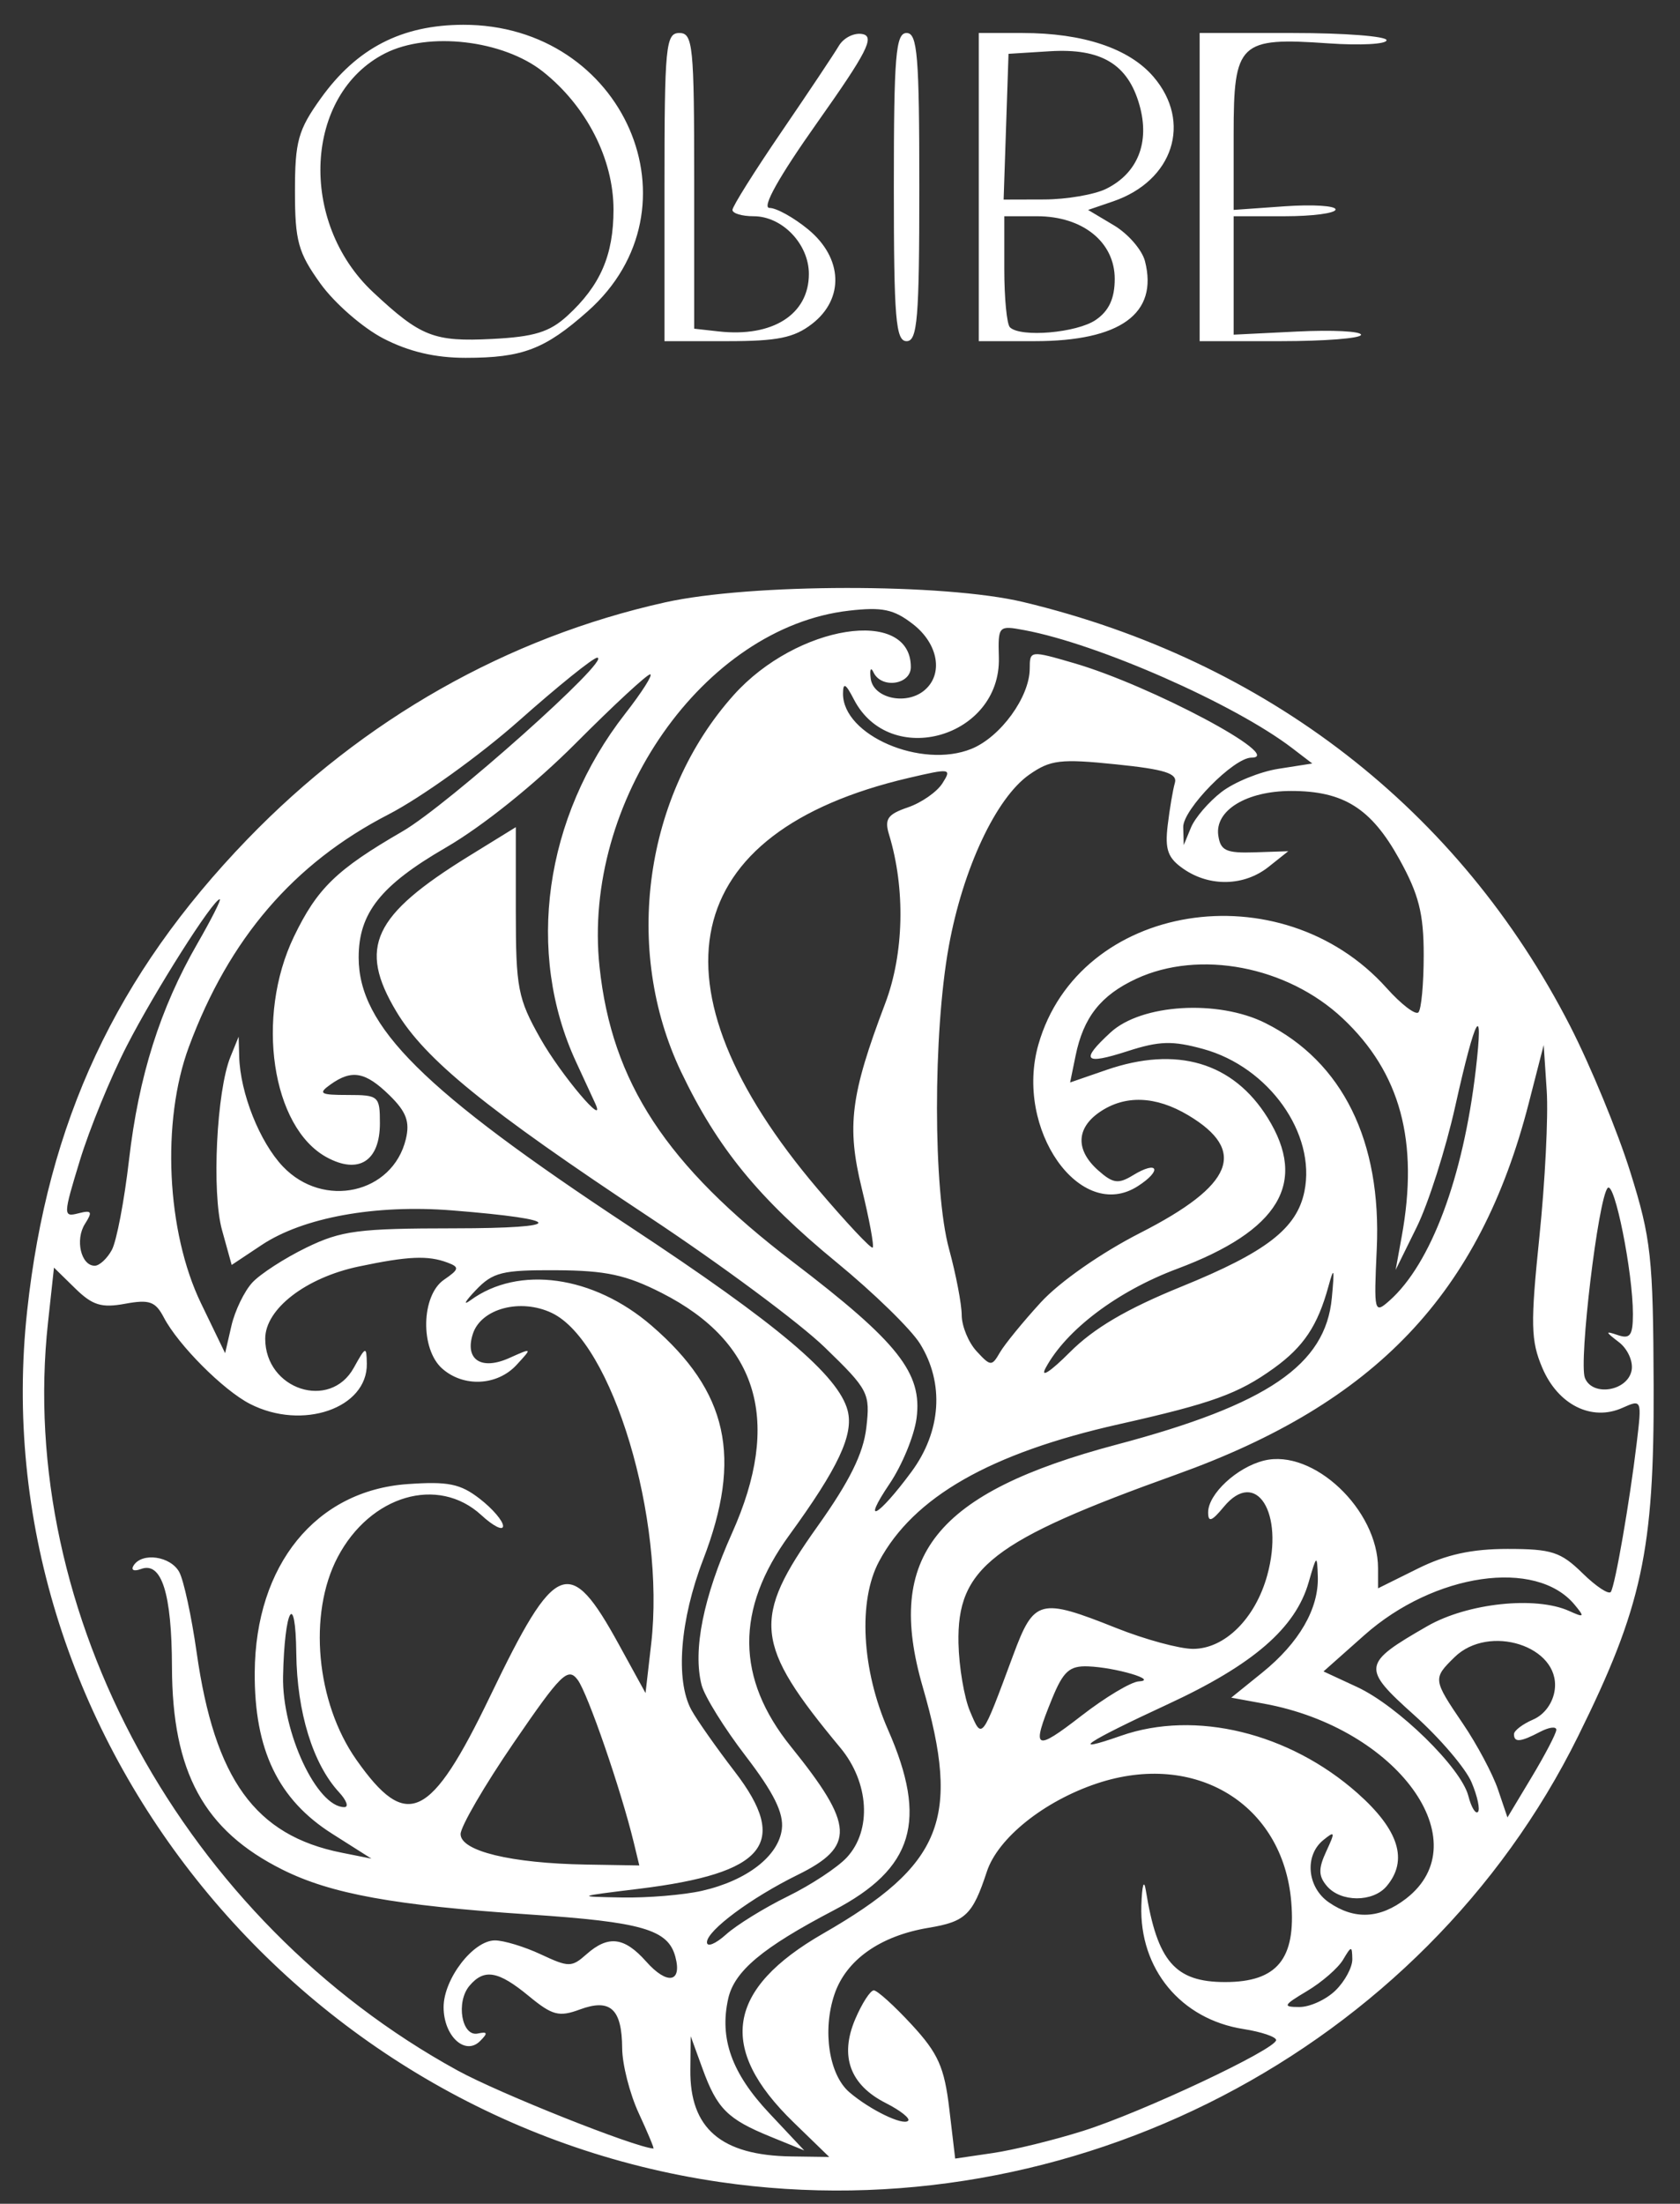 <svg width="61" height="80" viewBox="0 0 61 80" fill="none" xmlns="http://www.w3.org/2000/svg">
<rect x="0" y="0" width="61" height="80" fill="#333333" stroke="none"/>
<path fill-rule="evenodd" clip-rule="evenodd" d="M26.132 79.209C10.646 76.95 -0.661 62.729 0.986 47.583C1.732 40.712 4.211 35.406 8.981 30.467C13.191 26.107 18.413 23.146 24.143 21.868C27.251 21.175 34.284 21.168 37.155 21.855C45.992 23.971 52.986 29.393 57.011 37.247C57.754 38.697 58.736 41.078 59.193 42.538C59.952 44.961 60.026 45.638 60.043 50.332C60.064 56.29 59.622 58.336 57.298 63.031C51.658 74.431 38.871 81.068 26.132 79.209ZM28.812 77.041C26.037 74.349 26.375 72.208 29.894 70.186C34.223 67.698 34.895 66.034 33.504 61.238C32.125 56.481 33.963 54.187 40.553 52.438C46.022 50.987 48.131 49.549 48.358 47.115C48.46 46.028 48.438 45.956 48.233 46.704C47.844 48.124 47.333 48.889 46.254 49.667C44.964 50.596 44.013 50.941 40.629 51.701C35.953 52.752 33.168 54.344 31.917 56.682C31.152 58.11 31.287 60.618 32.245 62.795C33.696 66.094 33.172 67.83 30.27 69.348C27.683 70.701 26.665 71.554 26.441 72.552C26.116 74.002 26.568 75.262 27.933 76.713L29.202 78.064L27.975 77.563C26.415 76.927 26.036 76.547 25.508 75.095L25.079 73.916L25.066 75.134C25.042 77.266 26.185 78.246 28.737 78.281L30.109 78.3L28.812 77.041ZM39.33 77.353C41.469 76.679 46.335 74.388 46.335 74.057C46.335 73.939 45.801 73.759 45.148 73.656C42.876 73.3 41.367 71.474 41.442 69.169C41.466 68.429 41.536 68.194 41.605 68.625C42.02 71.205 42.666 71.951 44.484 71.951C46.371 71.951 47.06 71.113 46.884 69.031C46.584 65.484 43.399 63.548 39.827 64.742C37.904 65.385 36.233 66.724 35.832 67.942C35.317 69.51 35.059 69.758 33.722 69.98C31.958 70.272 30.719 71.148 30.297 72.401C29.855 73.713 30.102 75.32 30.842 75.952C31.585 76.588 32.785 77.171 32.973 76.987C33.059 76.902 32.694 76.613 32.162 76.343C30.86 75.683 30.481 74.64 31.053 73.297C31.298 72.723 31.601 72.253 31.727 72.253C31.853 72.253 32.472 72.813 33.104 73.498C34.064 74.537 34.289 75.041 34.468 76.551L34.682 78.359L36.048 78.158C36.8 78.048 38.277 77.686 39.33 77.353ZM23.193 76.713C22.866 76.007 22.595 74.945 22.591 74.355C22.582 72.922 22.161 72.537 21.05 72.948C20.297 73.226 20.054 73.162 19.201 72.459C18.091 71.543 17.581 71.454 17.047 72.085C16.545 72.678 16.765 73.944 17.349 73.819C17.705 73.743 17.723 73.802 17.431 74.093C16.888 74.636 16.107 73.909 16.107 72.862C16.107 71.838 17.183 70.439 17.97 70.439C18.291 70.439 19.042 70.667 19.637 70.945C20.65 71.419 20.757 71.419 21.291 70.945C22.085 70.241 22.669 70.312 23.463 71.207C24.223 72.064 24.773 71.974 24.522 71.034C24.258 70.043 23.322 69.772 19.215 69.497C14.313 69.168 12.023 68.752 10.257 67.871C7.407 66.448 6.254 64.336 6.244 60.517C6.237 57.839 5.868 56.675 5.118 56.957C4.862 57.053 4.745 56.997 4.851 56.829C5.159 56.341 6.193 56.489 6.509 57.068C6.67 57.363 6.953 58.672 7.139 59.977C7.793 64.593 9.267 66.63 12.406 67.255L13.486 67.471L12.065 66.57C10.098 65.324 9.231 63.52 9.249 60.709C9.274 56.81 11.469 54.108 14.801 53.874C16.27 53.771 16.714 53.861 17.418 54.406C17.885 54.767 18.266 55.212 18.266 55.396C18.266 55.579 17.912 55.402 17.478 55.002C15.906 53.555 13.442 54.277 12.259 56.53C11.179 58.587 11.477 61.801 12.939 63.881C14.77 66.484 15.632 66.072 17.807 61.553C20.176 56.63 20.678 56.43 22.472 59.699L23.439 61.46L23.644 59.676C24.167 55.138 22.234 48.706 20.034 47.661C18.898 47.121 17.467 47.501 17.169 48.422C16.867 49.353 17.468 49.754 18.484 49.301C19.332 48.921 19.333 48.922 18.753 49.551C18.053 50.308 16.828 50.367 16.055 49.68C15.252 48.969 15.292 47.025 16.121 46.456C16.674 46.077 16.69 45.999 16.25 45.834C15.539 45.567 14.82 45.598 13.029 45.975C11.105 46.379 9.63 47.517 9.63 48.596C9.63 50.442 11.982 51.214 12.846 49.652C13.28 48.868 13.307 48.859 13.319 49.5C13.348 51.123 10.977 51.94 9.075 50.962C8.108 50.466 6.472 48.825 5.949 47.827C5.643 47.242 5.425 47.166 4.541 47.328C3.685 47.486 3.356 47.384 2.728 46.768L1.96 46.016L1.744 47.998C0.588 58.575 6.691 69.721 16.616 75.162C18.131 75.993 23.044 77.95 23.726 77.994C23.761 77.996 23.52 77.42 23.193 76.713ZM48.494 72.253C48.834 71.921 49.107 71.41 49.102 71.119C49.093 70.628 49.069 70.629 48.766 71.14C48.587 71.442 48.001 71.952 47.465 72.273C46.589 72.796 46.56 72.856 47.183 72.857C47.565 72.857 48.155 72.586 48.494 72.253ZM28.599 68.842C29.448 68.426 30.416 67.788 30.751 67.424C31.662 66.437 31.558 64.706 30.514 63.448C27.377 59.67 27.285 58.777 29.682 55.411C30.847 53.775 31.348 52.764 31.456 51.825C31.6 50.573 31.537 50.451 29.948 48.912C29.037 48.028 26.165 45.898 23.567 44.178C17.649 40.261 15.429 38.455 14.39 36.718C12.996 34.386 13.536 33.231 17.033 31.073L18.729 30.027V33.074C18.729 35.87 18.803 36.251 19.623 37.702C20.37 39.023 22.049 41.007 21.611 40.052C21.535 39.885 21.223 39.211 20.919 38.554C19.075 34.575 19.764 29.673 22.694 25.916C23.311 25.126 23.72 24.48 23.606 24.48C23.491 24.48 22.277 25.604 20.909 26.977C19.42 28.471 17.523 29.994 16.186 30.769C13.819 32.141 13.023 33.145 13.023 34.757C13.023 37.258 15.359 39.578 22.863 44.526C28.241 48.072 30.453 49.94 30.779 51.21C31.002 52.081 30.436 53.285 28.652 55.737C26.701 58.419 26.722 60.929 28.717 63.403C31.023 66.263 31.063 67.026 28.962 68.06C27.268 68.894 25.669 70.082 25.669 70.507C25.669 70.694 25.982 70.566 26.363 70.223C26.745 69.879 27.751 69.258 28.599 68.842ZM51.051 68.924C53.732 66.856 50.735 62.734 45.906 61.847L44.706 61.627L45.835 60.715C47.172 59.634 47.888 58.395 47.849 57.226C47.823 56.423 47.806 56.434 47.517 57.438C47.039 59.101 45.507 60.428 42.402 61.866C39.408 63.252 38.759 63.69 40.706 63.009C43.399 62.067 46.815 62.898 49.295 65.098C50.797 66.432 51.14 67.534 50.346 68.473C49.848 69.061 48.679 69.056 48.178 68.465C47.869 68.1 47.865 67.834 48.157 67.204C48.487 66.495 48.475 66.45 48.048 66.797C47.355 67.361 47.46 68.516 48.255 69.061C49.182 69.699 50.105 69.653 51.051 68.924ZM25.491 68.638C27.119 68.267 28.27 67.378 28.389 66.396C28.46 65.814 28.093 65.074 27.076 63.747C26.299 62.735 25.578 61.573 25.474 61.166C25.151 59.902 25.536 57.983 26.582 55.649C28.391 51.612 27.547 48.728 24.031 46.938C22.737 46.28 22.004 46.121 20.203 46.111C18.231 46.1 17.896 46.183 17.273 46.837C16.886 47.243 16.799 47.407 17.08 47.203C18.83 45.922 21.549 46.302 23.657 48.121C26.434 50.517 26.96 52.901 25.532 56.613C24.69 58.8 24.518 60.992 25.102 62.069C25.3 62.432 26.009 63.441 26.679 64.313C28.683 66.919 27.796 68.003 23.197 68.566C20.904 68.847 20.9 68.85 22.585 68.881C23.518 68.898 24.826 68.789 25.491 68.638ZM23.012 66.886C22.547 64.968 21.341 61.47 20.975 60.98C20.622 60.509 20.373 60.754 18.652 63.267C17.592 64.815 16.724 66.306 16.724 66.58C16.724 67.196 18.553 67.64 21.28 67.686L23.213 67.718L23.012 66.886ZM53.431 64.699C53.217 64.192 52.282 63.096 51.353 62.264C49.431 60.542 49.453 60.394 51.827 59.03C53.283 58.194 55.759 57.93 56.977 58.481C57.527 58.73 57.548 58.705 57.171 58.251C55.774 56.568 52.079 57.104 49.539 59.358L48.056 60.675L49.277 61.241C50.759 61.929 53.053 64.174 53.314 65.191C53.418 65.599 53.575 65.862 53.662 65.776C53.749 65.691 53.646 65.206 53.431 64.699ZM56.509 62.794C56.511 62.663 56.245 62.697 55.917 62.869C55.207 63.242 54.972 63.263 54.972 62.952C54.972 62.825 55.284 62.587 55.666 62.422C56.085 62.242 56.397 61.807 56.454 61.322C56.639 59.757 54.062 58.934 52.812 60.159C52.022 60.934 52.026 60.963 53.122 62.578C53.63 63.326 54.2 64.397 54.39 64.957L54.735 65.975L55.619 64.503C56.105 63.694 56.506 62.925 56.509 62.794ZM12.311 65.061C11.36 64.031 10.782 62.152 10.758 60.014C10.731 57.688 10.33 58.386 10.278 60.849C10.235 62.882 11.507 65.601 12.502 65.601C12.671 65.601 12.585 65.358 12.311 65.061ZM41.351 61.036C42.079 60.993 40.505 60.528 39.506 60.491C38.831 60.466 38.606 60.67 38.195 61.677C37.44 63.527 37.568 63.6 39.269 62.282C40.132 61.613 41.069 61.052 41.351 61.036ZM36.789 60.083C37.545 58.047 37.752 57.992 40.534 59.1C41.578 59.516 42.831 59.856 43.318 59.856C44.471 59.856 45.582 58.754 46.014 57.181C46.638 54.909 45.605 53.285 44.436 54.699C43.998 55.229 43.867 55.276 43.867 54.901C43.867 54.233 44.916 53.261 45.897 53.02C47.683 52.581 50.036 54.804 50.036 56.931V57.658L51.477 56.943C52.507 56.431 53.435 56.228 54.739 56.228C56.341 56.228 56.67 56.335 57.461 57.11C57.956 57.595 58.419 57.899 58.49 57.786C58.649 57.533 59.172 54.52 59.429 52.375C59.617 50.803 59.613 50.792 58.906 51.108C57.792 51.605 56.572 50.997 56.002 49.658C55.581 48.671 55.568 48.066 55.895 44.894C56.101 42.896 56.221 40.513 56.161 39.598L56.051 37.935L55.507 40.052C53.731 46.954 49.96 50.927 42.721 53.524C36.021 55.927 34.743 56.916 34.802 59.653C34.821 60.513 35.009 61.625 35.221 62.124C35.662 63.162 35.631 63.202 36.789 60.083ZM33.092 53.431C34.178 51.961 34.295 50.21 33.403 48.775C33.077 48.251 31.721 46.929 30.391 45.837C27.546 43.503 26.049 41.671 24.732 38.912C22.611 34.469 23.395 28.854 26.642 25.229C28.928 22.677 33.072 22.023 33.072 24.214C33.072 24.862 31.996 25.012 31.715 24.404C31.619 24.196 31.574 24.299 31.615 24.631C31.704 25.343 32.886 25.612 33.551 25.071C34.264 24.491 34.078 23.377 33.149 22.657C32.451 22.116 32.039 22.029 30.825 22.168C25.555 22.772 21.128 29.093 21.769 35.099C22.216 39.293 24.185 42.296 28.795 45.813C32.618 48.73 33.498 49.845 33.279 51.488C33.194 52.123 32.753 53.193 32.299 53.865C31.256 55.411 31.883 55.068 33.092 53.431ZM59.243 49.747C59.306 49.425 59.099 48.965 58.784 48.724C58.277 48.336 58.273 48.306 58.75 48.468C59.189 48.616 59.29 48.473 59.29 47.702C59.29 46.183 58.622 42.85 58.373 43.126C58.03 43.506 57.319 49.437 57.547 50.019C57.816 50.708 59.096 50.503 59.243 49.747ZM42.901 46.704C45.981 45.452 47.089 44.595 47.363 43.25C47.791 41.153 46.072 38.734 43.689 38.08C42.571 37.773 42.096 37.786 40.943 38.158C39.361 38.669 39.21 38.504 40.325 37.478C41.446 36.445 44.223 36.277 45.944 37.138C48.748 38.54 50.171 41.426 49.989 45.343C49.883 47.645 49.898 47.705 50.453 47.213C51.956 45.879 53.126 42.751 53.584 38.842C53.882 36.303 53.577 36.844 52.838 40.163C52.493 41.712 51.865 43.682 51.443 44.54L50.675 46.099L50.895 44.889C51.525 41.435 50.85 38.938 48.753 36.968C46.738 35.074 43.55 34.465 41.254 35.532C39.966 36.132 39.338 36.93 39.053 38.329L38.855 39.295L40.166 38.842C42.727 37.956 44.775 38.563 46.028 40.578C47.493 42.933 46.45 44.672 42.743 46.059C40.573 46.871 38.712 48.273 37.966 49.66C37.762 50.04 38.142 49.793 38.841 49.092C39.712 48.217 40.91 47.513 42.901 46.704ZM37.79 47.279C38.475 46.532 39.979 45.481 41.411 44.751C44.789 43.028 45.3 41.773 43.146 40.486C41.965 39.78 40.846 39.74 39.926 40.371C39.07 40.959 39.05 41.755 39.875 42.486C40.412 42.962 40.605 42.989 41.139 42.663C42.049 42.106 42.215 42.48 41.314 43.059C39.223 44.403 36.826 40.989 37.704 37.917C39.176 32.764 46.505 31.578 50.35 35.87C50.877 36.459 51.395 36.855 51.501 36.751C51.607 36.647 51.694 35.712 51.694 34.672C51.694 33.161 51.516 32.461 50.803 31.178C49.784 29.342 48.783 28.713 46.882 28.713C45.26 28.713 44.103 29.42 44.236 30.33C44.315 30.879 44.52 30.974 45.553 30.941L46.776 30.9L46.059 31.47C45.178 32.169 43.932 32.201 42.982 31.549C42.404 31.152 42.293 30.849 42.398 29.961C42.471 29.358 42.587 28.665 42.659 28.422C42.76 28.075 42.293 27.928 40.516 27.746C38.505 27.54 38.143 27.583 37.373 28.12C36.168 28.962 34.964 31.528 34.451 34.35C33.874 37.521 33.879 43.221 34.46 45.343C34.71 46.258 34.917 47.336 34.919 47.738C34.921 48.141 35.164 48.732 35.459 49.051C35.969 49.604 36.011 49.606 36.307 49.095C36.479 48.799 37.146 47.982 37.79 47.279ZM9.16 46.56C9.451 46.245 10.335 45.673 11.125 45.289C12.396 44.672 13.01 44.592 16.488 44.59C20.598 44.587 20.563 44.27 16.416 43.939C13.628 43.717 11.006 44.194 9.499 45.196L8.412 45.919L8.06 44.648C7.683 43.287 7.864 39.598 8.369 38.361L8.665 37.633L8.685 38.353C8.721 39.681 9.429 41.461 10.274 42.348C11.745 43.892 14.258 43.331 14.736 41.352C14.888 40.721 14.754 40.36 14.146 39.764C13.268 38.904 12.774 38.814 11.996 39.371C11.539 39.698 11.625 39.749 12.631 39.749C13.747 39.749 13.794 39.79 13.794 40.775C13.794 42.149 13.024 42.642 11.863 42.011C9.867 40.925 9.27 36.918 10.671 34.004C11.518 32.246 12.219 31.566 14.617 30.178C16.253 29.232 22.259 23.875 21.684 23.875C21.54 23.875 20.261 24.905 18.842 26.164C17.422 27.423 15.29 28.954 14.103 29.566C10.664 31.339 8.315 34.073 6.859 38C5.856 40.704 6.045 44.717 7.297 47.308L8.174 49.123L8.403 48.127C8.529 47.58 8.87 46.875 9.16 46.56ZM4.06 45.375C4.232 45.06 4.513 43.59 4.684 42.107C5.036 39.062 5.814 36.602 7.169 34.25C7.677 33.366 8.042 32.644 7.98 32.644C7.739 32.644 5.621 35.983 4.603 37.968C4.015 39.114 3.249 40.983 2.901 42.123C2.291 44.12 2.289 44.188 2.847 44.045C3.331 43.921 3.37 43.983 3.085 44.429C2.72 45.003 2.941 45.948 3.44 45.948C3.609 45.948 3.889 45.69 4.06 45.375ZM31.291 43.145C30.738 40.879 30.881 39.75 32.142 36.423C32.825 34.621 32.879 32.258 32.281 30.297C32.109 29.732 32.227 29.561 32.964 29.309C33.455 29.142 34.019 28.749 34.218 28.436C34.565 27.892 34.514 27.884 32.977 28.244C24.624 30.201 23.403 35.765 29.701 43.174C30.737 44.393 31.631 45.345 31.687 45.289C31.744 45.234 31.566 44.269 31.291 43.145ZM44.351 28.751C44.815 28.393 45.746 28.014 46.421 27.908L47.648 27.716L46.915 27.155C44.815 25.551 39.876 23.375 37.199 22.876C36.251 22.699 36.237 22.714 36.268 23.872C36.345 26.769 32.315 27.929 31.003 25.387C30.707 24.812 30.612 24.761 30.609 25.174C30.596 26.69 33.456 27.922 35.273 27.184C36.33 26.755 37.387 25.299 37.389 24.27C37.39 23.61 37.402 23.609 39.007 24.076C41.788 24.886 46.701 27.503 45.439 27.503C44.794 27.503 42.943 29.391 42.962 30.029L42.981 30.678L43.244 30.04C43.389 29.689 43.887 29.109 44.351 28.751ZM13.919 12.287C13.172 11.9 12.144 11.004 11.635 10.295C10.825 9.169 10.71 8.749 10.71 6.943C10.71 5.131 10.824 4.718 11.648 3.57C12.954 1.748 14.582 0.907 16.814 0.9C22.666 0.884 25.568 7.557 21.337 11.303C19.781 12.682 18.971 12.99 16.907 12.99C15.798 12.99 14.846 12.766 13.919 12.287ZM20.599 11.465C21.797 10.367 22.276 9.267 22.276 7.61C22.276 5.773 21.296 3.856 19.715 2.601C18.268 1.453 15.557 1.138 13.984 1.936C11.049 3.424 10.816 8.056 13.549 10.609C15.279 12.225 15.754 12.411 17.871 12.304C19.398 12.227 19.954 12.055 20.599 11.465ZM24.127 6.792C24.127 1.666 24.172 1.198 24.667 1.198C25.16 1.198 25.206 1.655 25.206 6.565V11.932L26.092 12.031C28.055 12.251 29.37 11.414 29.37 9.945C29.37 8.86 28.404 7.85 27.366 7.85C26.942 7.85 26.595 7.747 26.595 7.62C26.595 7.494 27.393 6.223 28.368 4.795C29.343 3.368 30.284 1.959 30.458 1.664C30.632 1.369 31.02 1.177 31.32 1.238C31.77 1.329 31.476 1.903 29.675 4.448C28.277 6.424 27.648 7.548 27.94 7.548C28.192 7.548 28.825 7.9 29.347 8.33C30.604 9.368 30.663 10.849 29.483 11.759C28.828 12.264 28.23 12.385 26.399 12.385H24.127V6.792ZM32.455 6.792C32.455 2.021 32.523 1.198 32.918 1.198C33.312 1.198 33.38 2.021 33.38 6.792C33.38 11.562 33.312 12.385 32.918 12.385C32.523 12.385 32.455 11.562 32.455 6.792ZM35.539 6.792V1.198H37.123C39.327 1.198 40.995 1.755 41.881 2.786C43.293 4.431 42.601 6.564 40.414 7.311L39.508 7.621L40.446 8.18C40.962 8.487 41.469 9.073 41.574 9.482C42.061 11.386 40.68 12.385 37.56 12.385H35.539V6.792ZM43.559 6.792V1.198H46.952C48.818 1.198 50.345 1.316 50.345 1.46C50.345 1.604 49.396 1.655 48.236 1.574C44.993 1.347 44.793 1.539 44.793 4.873V7.62L46.644 7.489C47.661 7.417 48.494 7.469 48.494 7.604C48.494 7.739 47.661 7.85 46.644 7.85H44.793V9.999V12.149L47.106 12.035C48.379 11.972 49.419 12.025 49.419 12.153C49.419 12.281 48.101 12.385 46.489 12.385H43.559V6.792ZM39.789 11.612C40.267 11.284 40.475 10.833 40.475 10.123C40.475 8.787 39.312 7.85 37.657 7.85H36.465V9.765C36.465 10.818 36.557 11.771 36.67 11.881C37.057 12.26 39.102 12.084 39.789 11.612ZM40.166 6.854C41.311 6.286 41.756 5.171 41.375 3.819C40.955 2.327 39.983 1.744 38.111 1.861L36.619 1.954L36.53 4.6L36.441 7.245L37.918 7.241C38.73 7.238 39.742 7.064 40.166 6.854Z" fill="white"/>
</svg>

